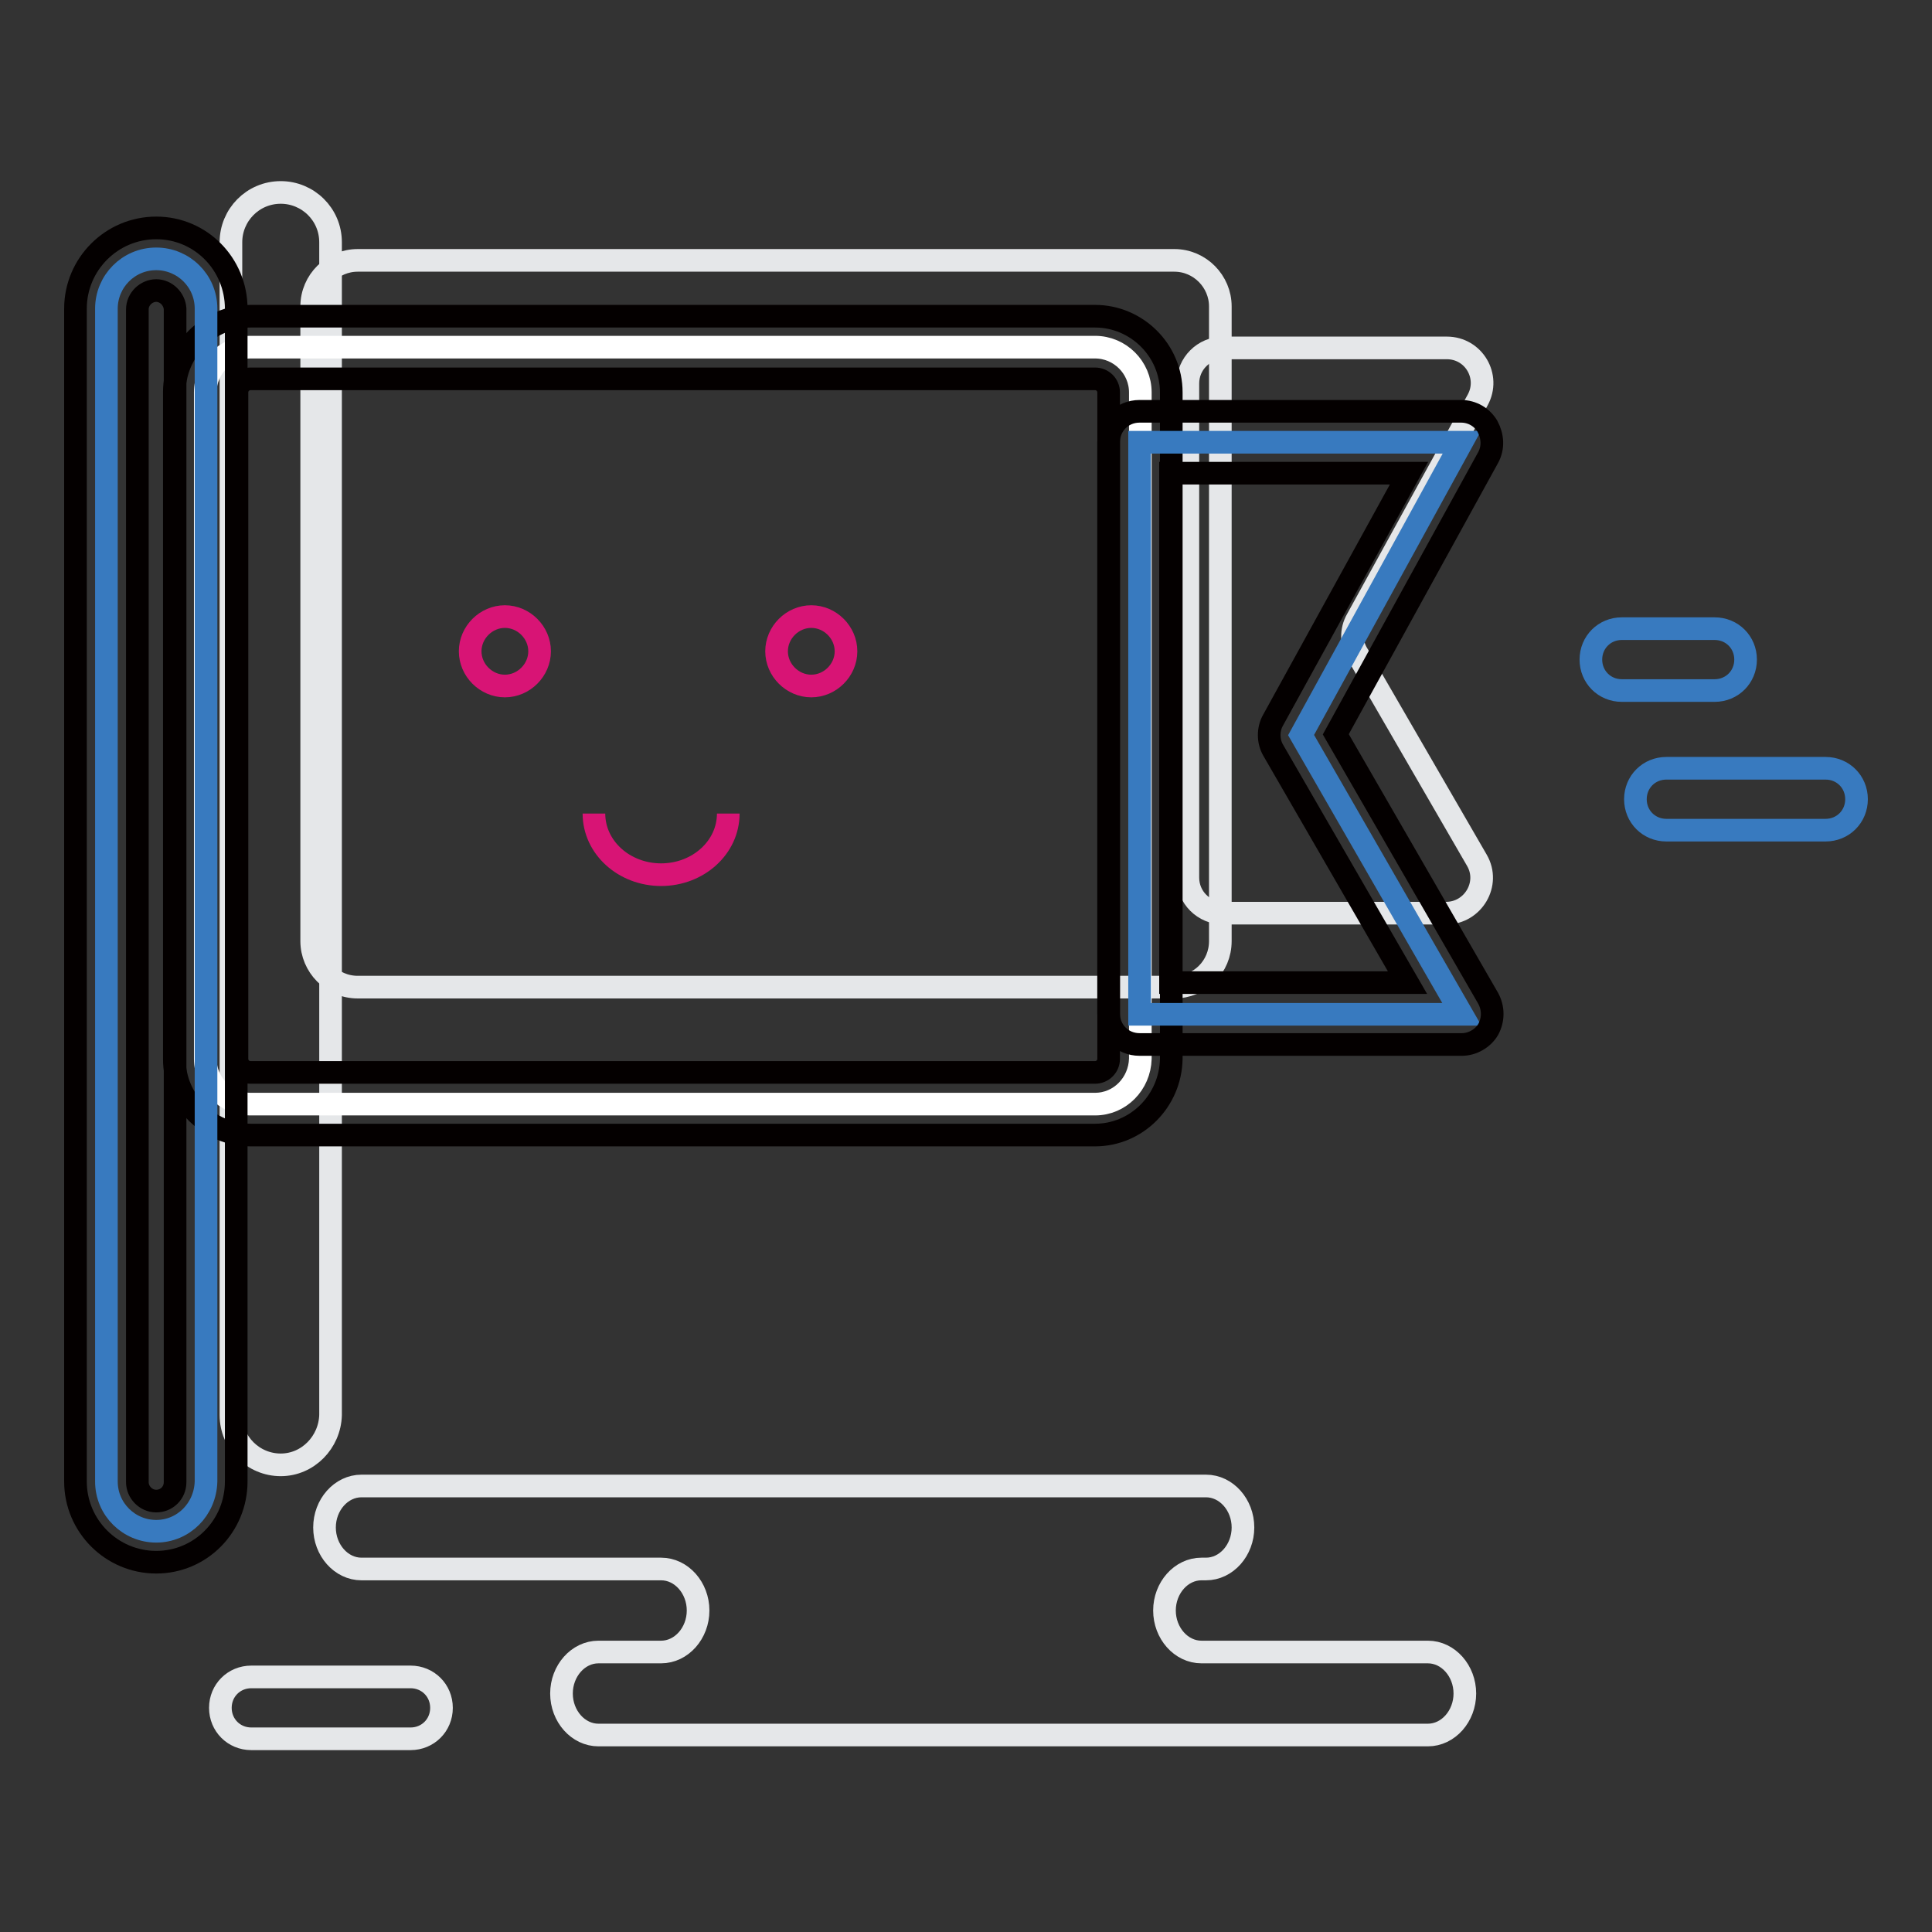 <?xml version="1.0" encoding="utf-8"?>
<!-- Svg Vector Icons : http://www.onlinewebfonts.com/icon -->
<!DOCTYPE svg PUBLIC "-//W3C//DTD SVG 1.1//EN" "http://www.w3.org/Graphics/SVG/1.1/DTD/svg11.dtd">
<svg version="1.1" xmlns="http://www.w3.org/2000/svg" xmlns:xlink="http://www.w3.org/1999/xlink" x="0px" y="0px" viewBox="0 0 256 256" enable-background="new 0 0 256 256" xml:space="preserve">
<rect x="0" y="0" width="256" height="256" fill="#333333" stroke="none"/>
<g> <path stroke-width="3" fill-opacity="0" stroke="#e5e7e9"  d="M155.6,130.8H47.4c-3.4,0-6.1-2.8-6.1-6.1V40.6c0-3.4,2.8-6.1,6.1-6.1h108.2c3.4,0,6.1,2.8,6.1,6.1v84.1 C161.7,128.1,159,130.8,155.6,130.8z"/> <path stroke-width="3" fill-opacity="0" stroke="#e5e7e9"  d="M162.1,46.1h29.6c3.6,0,5.8,3.8,4.1,6.9l-16,29.1c-0.8,1.4-0.8,3.2,0.1,4.6l15.8,27.3c1.8,3.1-0.5,7-4.1,7 h-29.5c-2.6,0-4.7-2.1-4.7-4.7V50.8C157.4,48.2,159.5,46.1,162.1,46.1z M37.2,194.1c-3.6,0-6.6-2.9-6.6-6.6V32.1 c0-3.6,2.9-6.6,6.6-6.6c3.6,0,6.6,2.9,6.6,6.6v155.4C43.7,191.1,40.8,194.1,37.2,194.1z"/> <path stroke-width="3" fill-opacity="0" stroke="#ffffff"  d="M145.1,146.3H33.2c-3.3,0-6-2.7-6-6V52c0-3.3,2.7-6,6-6h111.9c3.3,0,6,2.7,6,6v88.3 C151,143.6,148.4,146.3,145.1,146.3z"/> <path stroke-width="3" fill-opacity="0" stroke="#040000"  d="M145.1,150.4H33.2c-5.5,0-10.1-4.5-10.1-10.1V52c0-5.5,4.5-10.1,10.1-10.1h111.9c5.5,0,10.1,4.5,10.1,10.1 v88.3C155.1,145.9,150.6,150.4,145.1,150.4z M33.2,50.2c-1,0-1.8,0.8-1.8,1.8v88.3c0,1,0.8,1.8,1.8,1.8h111.9c1,0,1.8-0.8,1.8-1.8 V52c0-1-0.8-1.8-1.8-1.8H33.2z"/> <path stroke-width="3" fill-opacity="0" stroke="#387abf"  d="M20.7,202.9c-3.6,0-6.6-2.9-6.6-6.6V40.9c0-3.6,2.9-6.6,6.6-6.6c3.6,0,6.6,2.9,6.6,6.6v155.4 C27.2,200,24.3,202.9,20.7,202.9z"/> <path stroke-width="3" fill-opacity="0" stroke="#040000"  d="M20.7,207c-5.9,0-10.7-4.8-10.7-10.7V40.9c0-5.9,4.8-10.7,10.7-10.7S31.3,35,31.3,40.9v155.4 C31.3,202.2,26.6,207,20.7,207z M20.7,38.5c-1.3,0-2.5,1.1-2.5,2.5v155.4c0,1.3,1.1,2.5,2.5,2.5s2.5-1.1,2.5-2.5V40.9 C23.1,39.6,22,38.5,20.7,38.5z"/> <path stroke-width="3" fill-opacity="0" stroke="#d81475"  d="M62.3,86.3c0,2.5,2.1,4.6,4.6,4.6c2.5,0,4.6-2.1,4.6-4.6c0,0,0,0,0,0c0-2.5-2.1-4.6-4.6-4.6 C64.4,81.7,62.3,83.8,62.3,86.3C62.3,86.3,62.3,86.3,62.3,86.3z"/> <path stroke-width="3" fill-opacity="0" stroke="#d81475"  d="M102.9,86.3c0,2.5,2.1,4.6,4.6,4.6c2.5,0,4.6-2.1,4.6-4.6c0,0,0,0,0,0c0-2.5-2.1-4.6-4.6-4.6 C105,81.7,102.9,83.8,102.9,86.3C102.9,86.3,102.9,86.3,102.9,86.3z"/> <path stroke-width="3" fill-opacity="0" stroke="#d81475"  d="M96.5,107.8c0,4.5-4,8.1-8.9,8.1c-4.9,0-8.9-3.6-8.9-8.1"/> <path stroke-width="3" fill-opacity="0" stroke="#387abf"  d="M151,58.6h42.7l-21.3,38.8l21.3,37H151V58.6z"/> <path stroke-width="3" fill-opacity="0" stroke="#040000"  d="M193.7,138.4H151c-2.3,0-4.1-1.8-4.1-4.1V58.6c0-2.3,1.8-4.1,4.1-4.1h42.6c1.5,0,2.8,0.8,3.5,2 c0.7,1.3,0.8,2.8,0.1,4.1l-20.2,36.7l20.2,35c0.7,1.3,0.7,2.8,0,4.1C196.5,137.6,195.1,138.4,193.7,138.4z M155.1,130.2h31.4 l-17.8-30.8c-0.7-1.2-0.7-2.8,0-4l18-32.7h-31.6V130.2z"/> <path stroke-width="3" fill-opacity="0" stroke="#387abf"  d="M227.2,91.5h-12.3c-2.3,0-4.1-1.8-4.1-4.1c0-2.3,1.8-4.1,4.1-4.1h12.3c2.3,0,4.1,1.8,4.1,4.1 C231.3,89.7,229.5,91.5,227.2,91.5z M241.9,110h-21.1c-2.3,0-4.1-1.8-4.1-4.1c0-2.3,1.8-4.1,4.1-4.1h21.1c2.3,0,4.1,1.8,4.1,4.1 C246,108.2,244.2,110,241.9,110z"/> <path stroke-width="3" fill-opacity="0" stroke="#e5e7e9"  d="M145.8,196.9h14c2.7,0,4.9,2.5,4.9,5.5s-2.2,5.5-4.9,5.5h-0.6c-2.7,0-4.9,2.5-4.9,5.5c0,3,2.2,5.5,4.9,5.5 h30c2.7,0,4.9,2.5,4.9,5.5s-2.2,5.5-4.9,5.5H79.3c-2.7,0-4.9-2.5-4.9-5.5s2.2-5.5,4.9-5.5h8.3c2.7,0,4.9-2.5,4.9-5.5 c0-3-2.2-5.5-4.9-5.5H47.9c-2.7,0-4.9-2.5-4.9-5.5s2.2-5.5,4.9-5.5H145.8z M54.4,230.4H33.3c-2.3,0-4.1-1.8-4.1-4.1 c0-2.3,1.8-4.1,4.1-4.1h21.1c2.3,0,4.1,1.8,4.1,4.1C58.5,228.6,56.7,230.4,54.4,230.4z"/></g>
</svg>